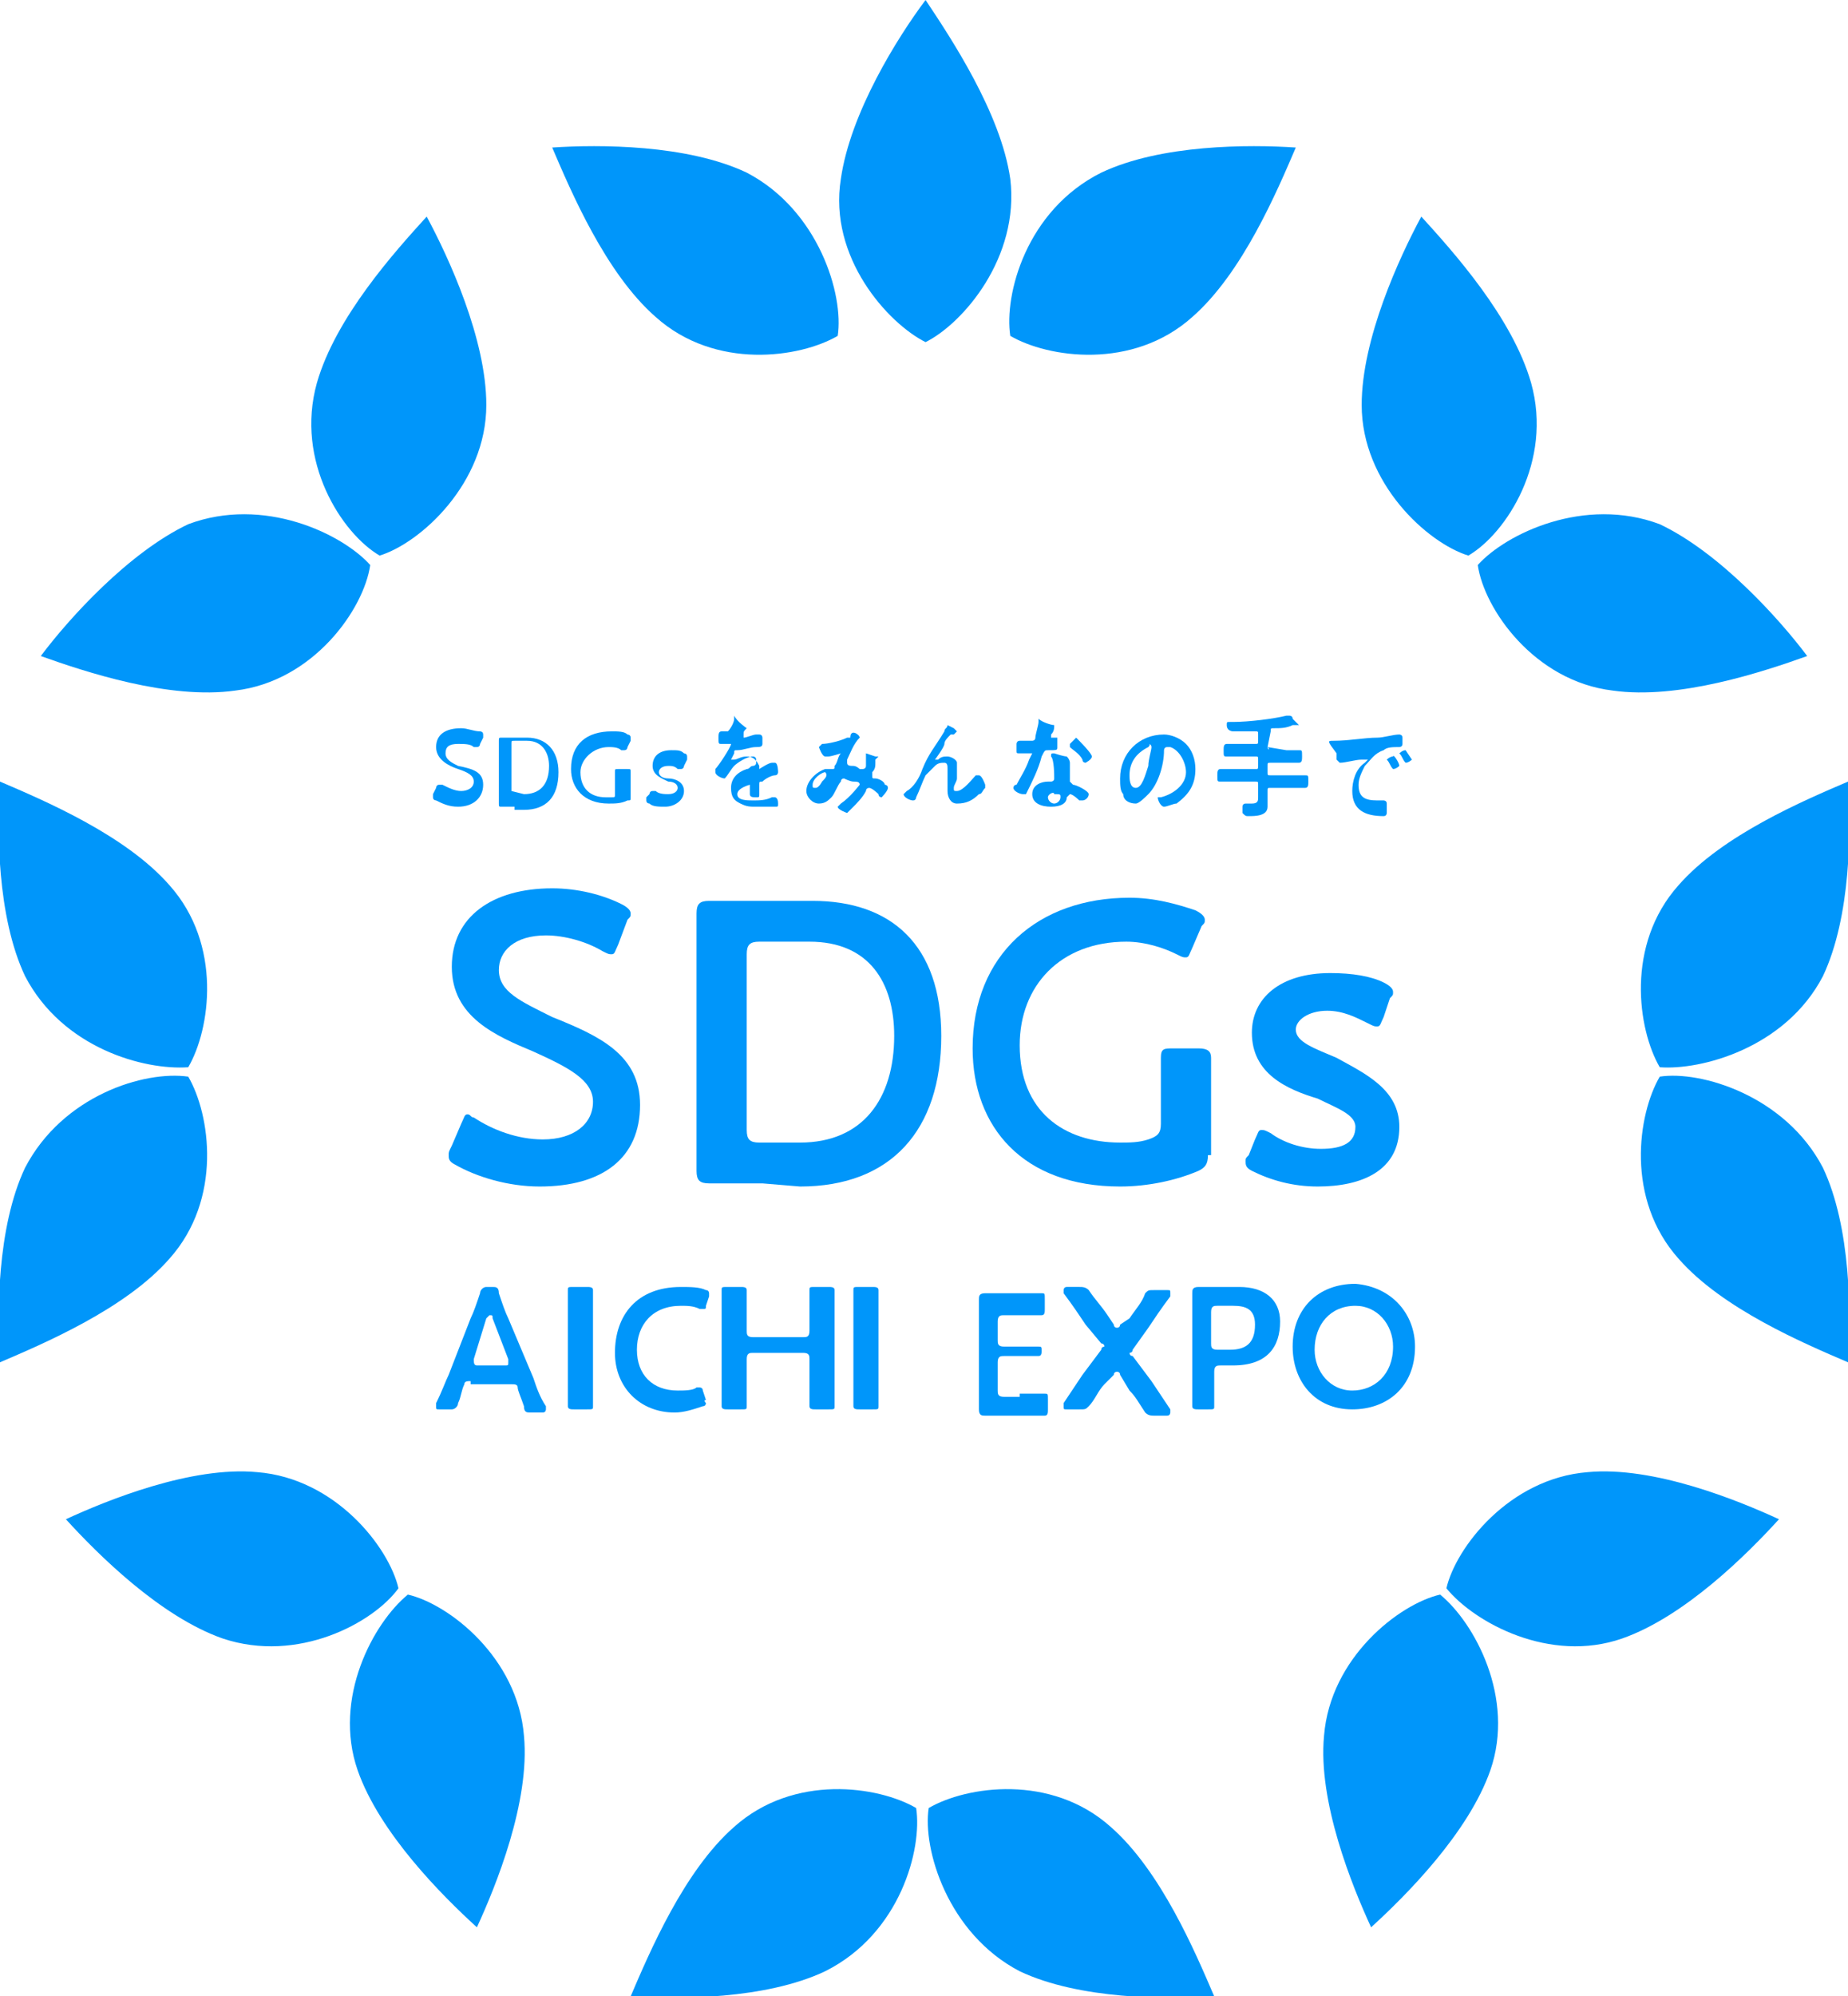 <?xml version="1.0" encoding="utf-8"?>
<!-- Generator: Adobe Illustrator 27.8.1, SVG Export Plug-In . SVG Version: 6.00 Build 0)  -->
<svg version="1.1" id="レイヤー_1" xmlns="http://www.w3.org/2000/svg" xmlns:xlink="http://www.w3.org/1999/xlink" x="0px"
	 y="0px" viewBox="0 0 58.9 63.6" style="enable-background:new 0 0 58.9 63.6;" xml:space="preserve">
<style type="text/css">
	.st0{fill:#0096FA;}
</style>
<g>
	<g>
		<g>
			<g>
				<path class="st0" d="M32.2,10.7c1.2,0.7,3.9,1.1,5.8-0.6c1.6-1.4,2.7-4,3.3-5.4c-1.5-0.1-4.3-0.1-6.2,0.8
					C32.7,6.7,32,9.4,32.2,10.7L32.2,10.7z"/>
			</g>
		</g>
		<g>
			<g>
				<path class="st0" d="M29.5,10.9c1.2-0.6,3-2.7,2.7-5.2c-0.3-2.1-1.9-4.5-2.7-5.7c-0.9,1.2-2.4,3.6-2.7,5.7
					C26.4,8.2,28.3,10.3,29.5,10.9L29.5,10.9z"/>
			</g>
		</g>
		<g>
			<g>
				<path class="st0" d="M26.7,10.7c-1.2,0.7-3.9,1.1-5.8-0.6c-1.6-1.4-2.7-4-3.3-5.4c1.5-0.1,4.3-0.1,6.2,0.8
					C26.1,6.7,26.9,9.4,26.7,10.7L26.7,10.7z"/>
			</g>
		</g>
		<g>
			<g>
				<path class="st0" d="M29.2,57.6c-1.2-0.7-3.9-1.1-5.8,0.6c-1.6,1.4-2.7,4-3.3,5.4c1.5,0.1,4.3,0.1,6.2-0.8
					C28.7,61.6,29.4,58.9,29.2,57.6L29.2,57.6z"/>
			</g>
		</g>
		<g>
			<g>
				<path class="st0" d="M29.6,57.6c1.2-0.7,3.9-1.1,5.8,0.6c1.6,1.4,2.7,4,3.3,5.4c-1.5,0.1-4.3,0.1-6.2-0.8
					C30.2,61.6,29.4,58.9,29.6,57.6L29.6,57.6z"/>
			</g>
		</g>
		<g>
			<g>
				<path class="st0" d="M52.9,34.3c-0.7,1.2-1.1,3.9,0.6,5.8c1.4,1.6,4,2.7,5.4,3.3c0.1-1.5,0.1-4.3-0.8-6.2
					C56.9,34.9,54.2,34.1,52.9,34.3L52.9,34.3z"/>
			</g>
		</g>
		<g>
			<g>
				<path class="st0" d="M52.9,34c-0.7-1.2-1.1-3.9,0.6-5.8c1.4-1.6,4-2.7,5.4-3.3c0.1,1.5,0.1,4.3-0.8,6.2
					C56.9,33.4,54.2,34.1,52.9,34L52.9,34z"/>
			</g>
		</g>
		<g>
			<g>
				<path class="st0" d="M6,34c0.7-1.2,1.1-3.9-0.6-5.8c-1.4-1.6-4-2.7-5.4-3.3c-0.1,1.5-0.1,4.3,0.8,6.2C2,33.4,4.6,34.1,6,34L6,34
					z"/>
			</g>
		</g>
		<g>
			<g>
				<path class="st0" d="M6,34.3c0.7,1.2,1.1,3.9-0.6,5.8c-1.4,1.6-4,2.7-5.4,3.3c-0.1-1.5-0.1-4.3,0.8-6.2C2,34.9,4.6,34.1,6,34.3
					L6,34.3z"/>
			</g>
		</g>
		<g>
			<g>
				<path class="st0" d="M47.1,18c0.2,1.4,1.8,3.7,4.3,4c2.1,0.3,4.8-0.6,6.2-1.1c-0.9-1.2-2.8-3.3-4.7-4.2C50.5,15.8,48,17,47.1,18
					L47.1,18z"/>
			</g>
		</g>
		<g>
			<g>
				<path class="st0" d="M46.8,17.7c-1.3-0.4-3.4-2.3-3.4-4.8c0-2.1,1.2-4.7,1.9-6c1,1.1,2.9,3.2,3.5,5.3C49.5,14.7,48,17,46.8,17.7
					L46.8,17.7z"/>
			</g>
		</g>
		<g>
			<g>
				<path class="st0" d="M12.7,50.6c-0.3-1.3-2-3.5-4.5-3.7c-2.1-0.2-4.8,0.9-6.1,1.5c1,1.1,3,3.1,5,3.8C9.5,53,11.9,51.7,12.7,50.6
					L12.7,50.6z"/>
			</g>
		</g>
		<g>
			<g>
				<path class="st0" d="M13,50.8c1.3,0.3,3.5,2,3.7,4.5c0.2,2.1-0.9,4.8-1.5,6.1c-1.1-1-3.1-3-3.8-5C10.6,54.1,11.9,51.7,13,50.8
					L13,50.8z"/>
			</g>
		</g>
		<g>
			<g>
				<path class="st0" d="M45.9,50.8c-1.3,0.3-3.5,2-3.7,4.5c-0.2,2.1,0.9,4.8,1.5,6.1c1.1-1,3.1-3,3.8-5
					C48.3,54.1,47,51.7,45.9,50.8L45.9,50.8z"/>
			</g>
		</g>
		<g>
			<g>
				<path class="st0" d="M46.1,50.6c0.3-1.3,2-3.5,4.5-3.7c2.1-0.2,4.8,0.9,6.1,1.5c-1,1.1-3,3.1-5,3.8C49.4,53,47,51.7,46.1,50.6
					L46.1,50.6z"/>
			</g>
		</g>
		<g>
			<g>
				<path class="st0" d="M12.1,17.7c1.3-0.4,3.4-2.3,3.4-4.8c0-2.1-1.2-4.7-1.9-6c-1,1.1-2.9,3.2-3.5,5.3
					C9.4,14.7,10.9,17,12.1,17.7L12.1,17.7z"/>
			</g>
		</g>
		<g>
			<g>
				<path class="st0" d="M11.8,18c-0.2,1.4-1.8,3.7-4.3,4c-2.1,0.3-4.8-0.6-6.2-1.1c0.9-1.2,2.8-3.3,4.7-4.2
					C8.4,15.8,10.9,17,11.8,18L11.8,18z"/>
			</g>
		</g>
	</g>
	<g>
		<g>
			<g>
				<path class="st0" d="M20.4,35.2c0,1.7-1.2,2.6-3.2,2.6c-1,0-2-0.3-2.7-0.7c-0.2-0.1-0.2-0.2-0.2-0.3s0-0.1,0.1-0.3l0.3-0.7
					c0.1-0.2,0.1-0.3,0.2-0.3c0.1,0,0.1,0.1,0.2,0.1c0.6,0.4,1.4,0.7,2.2,0.7c1,0,1.6-0.5,1.6-1.2S18.1,34,17,33.5
					c-1.2-0.5-2.6-1.1-2.6-2.7c0-1.6,1.3-2.5,3.2-2.5c0.8,0,1.6,0.2,2.2,0.5c0.2,0.1,0.3,0.2,0.3,0.3c0,0.1,0,0.1-0.1,0.2l-0.3,0.8
					c-0.1,0.2-0.1,0.3-0.2,0.3s-0.1,0-0.3-0.1c-0.5-0.3-1.2-0.5-1.8-0.5c-1,0-1.5,0.5-1.5,1.1c0,0.7,0.7,1,1.7,1.5
					C19.1,33,20.4,33.6,20.4,35.2z"/>
				<path class="st0" d="M24.3,37.7c-0.6,0-1.6,0-1.7,0c-0.3,0-0.4-0.1-0.4-0.4c0-0.7,0-1.5,0-2.1v-4c0-0.6,0-1.4,0-2.1
					c0-0.3,0.1-0.4,0.4-0.4c0.1,0,1.1,0,1.7,0h1.6c2.5,0,4.1,1.4,4.1,4.3c0,3-1.6,4.8-4.5,4.8L24.3,37.7L24.3,37.7z M23.8,36
					c0,0.3,0.1,0.4,0.4,0.4h1.3c2,0,3-1.4,3-3.4c0-1.7-0.8-3-2.7-3h-1.6c-0.3,0-0.4,0.1-0.4,0.4C23.8,30.4,23.8,36,23.8,36z"/>
				<path class="st0" d="M38.5,36.8c0,0.3-0.1,0.4-0.3,0.5c-0.7,0.3-1.6,0.5-2.5,0.5c-3.1,0-4.7-1.9-4.7-4.4c0-3,2.1-4.8,5-4.8
					c0.8,0,1.5,0.2,2.1,0.4c0.2,0.1,0.3,0.2,0.3,0.3c0,0.1,0,0.1-0.1,0.2L38,30.2c-0.1,0.2-0.1,0.3-0.2,0.3c-0.1,0-0.1,0-0.3-0.1
					c-0.4-0.2-1-0.4-1.6-0.4c-2.1,0-3.4,1.4-3.4,3.3c0,2.1,1.4,3.1,3.2,3.1c0.3,0,0.6,0,0.9-0.1c0.3-0.1,0.4-0.2,0.4-0.5v-0.6
					c0-0.6,0-1.4,0-1.5c0-0.3,0.1-0.3,0.4-0.3h0.8c0.3,0,0.4,0.1,0.4,0.3c0,0.1,0,0.9,0,1.5v1.6H38.5z"/>
				<path class="st0" d="M44.6,35.9c0,1.4-1.2,1.9-2.6,1.9c-0.8,0-1.5-0.2-2.1-0.5c-0.2-0.1-0.2-0.2-0.2-0.3s0-0.1,0.1-0.2l0.2-0.5
					c0.1-0.2,0.1-0.3,0.2-0.3c0.1,0,0.1,0,0.3,0.1c0.4,0.3,1,0.5,1.6,0.5c0.7,0,1.1-0.2,1.1-0.7c0-0.4-0.6-0.6-1.2-0.9
					c-1-0.3-2.1-0.8-2.1-2.1c0-1.1,0.9-1.9,2.5-1.9c0.7,0,1.3,0.1,1.7,0.3c0.2,0.1,0.3,0.2,0.3,0.3c0,0.1,0,0.1-0.1,0.2l-0.2,0.6
					c-0.1,0.2-0.1,0.3-0.2,0.3c-0.1,0-0.1,0-0.3-0.1c-0.4-0.2-0.8-0.4-1.3-0.4c-0.6,0-1,0.3-1,0.6c0,0.4,0.6,0.6,1.3,0.9
					C43.5,34.2,44.6,34.7,44.6,35.9z"/>
			</g>
		</g>
		<g>
			<g>
				<path class="st0" d="M15,44c-0.1,0-0.2,0-0.2,0.1c-0.1,0.2-0.1,0.4-0.2,0.6c0,0.1-0.1,0.2-0.2,0.2H14c-0.1,0-0.1,0-0.1-0.1
					c0,0,0,0,0-0.1c0.2-0.4,0.3-0.7,0.4-0.9L15,42c0.1-0.2,0.2-0.5,0.3-0.8c0-0.1,0.1-0.2,0.2-0.2h0.2c0.1,0,0.2,0,0.2,0.2
					c0.1,0.3,0.2,0.6,0.3,0.8l0.8,1.9c0.1,0.3,0.2,0.6,0.4,0.9v0.1c0,0,0,0.1-0.1,0.1h-0.4c-0.1,0-0.2,0-0.2-0.2
					c-0.1-0.3-0.2-0.5-0.2-0.6s-0.1-0.1-0.2-0.1H15V44z M15.1,43.3C15.1,43.4,15.1,43.4,15.1,43.3c0,0.1,0,0.2,0.1,0.2h0.9
					c0.1,0,0.1,0,0.1-0.1v-0.1L15.7,42c0-0.1,0-0.1-0.1-0.1c0,0,0,0-0.1,0.1L15.1,43.3z"/>
				<path class="st0" d="M18.3,44.9c-0.1,0-0.2,0-0.2-0.1c0,0,0-0.6,0-1v-1.7c0-0.3,0-0.9,0-1s0-0.1,0.2-0.1h0.4
					c0.1,0,0.2,0,0.2,0.1c0,0,0,0.6,0,1v1.7c0,0.3,0,0.9,0,1s0,0.1-0.2,0.1H18.3z"/>
				<path class="st0" d="M22.5,44.7c0,0,0,0.1-0.1,0.1c-0.3,0.1-0.6,0.2-0.9,0.2c-1.1,0-1.9-0.8-1.9-1.9c0-1.2,0.7-2.1,2.1-2.1
					c0.3,0,0.6,0,0.8,0.1c0.1,0,0.1,0.1,0.1,0.1v0.1l-0.1,0.3c0,0.1,0,0.1-0.1,0.1h-0.1c-0.2-0.1-0.4-0.1-0.6-0.1
					c-0.9,0-1.4,0.6-1.4,1.4c0,0.8,0.5,1.3,1.3,1.3c0.2,0,0.5,0,0.6-0.1h0.1c0,0,0.1,0,0.1,0.1l0.1,0.3
					C22.4,44.6,22.5,44.7,22.5,44.7z"/>
				<path class="st0" d="M23.8,43.8c0,0.3,0,0.9,0,1s0,0.1-0.2,0.1h-0.4c-0.1,0-0.2,0-0.2-0.1c0,0,0-0.6,0-1v-1.7c0-0.3,0-0.9,0-1
					s0-0.1,0.2-0.1h0.4c0.1,0,0.2,0,0.2,0.1c0,0,0,0.6,0,1v0.3c0,0.1,0,0.2,0.2,0.2h1.6c0.1,0,0.2,0,0.2-0.2v-0.3c0-0.3,0-0.9,0-1
					s0-0.1,0.2-0.1h0.4c0.1,0,0.2,0,0.2,0.1c0,0,0,0.6,0,1v1.7c0,0.3,0,0.9,0,1s0,0.1-0.2,0.1H26c-0.1,0-0.2,0-0.2-0.1
					c0,0,0-0.6,0-1v-0.5c0-0.1,0-0.2-0.2-0.2H24c-0.1,0-0.2,0-0.2,0.2V43.8z"/>
				<path class="st0" d="M27.4,44.9c-0.1,0-0.2,0-0.2-0.1c0,0,0-0.6,0-1v-1.7c0-0.3,0-0.9,0-1s0-0.1,0.2-0.1h0.4
					c0.1,0,0.2,0,0.2,0.1c0,0,0,0.6,0,1v1.7c0,0.3,0,0.9,0,1s0,0.1-0.2,0.1H27.4z"/>
				<path class="st0" d="M32.5,44.4c0.3,0,0.8,0,0.8,0c0.1,0,0.1,0,0.1,0.2v0.3c0,0.1,0,0.2-0.1,0.2c0,0-0.5,0-0.8,0h-0.4
					c-0.3,0-0.7,0-0.7,0c-0.1,0-0.2,0-0.2-0.2c0-0.3,0-0.7,0-0.9v-1.7c0-0.3,0-0.6,0-0.9c0-0.1,0-0.2,0.2-0.2c0,0,0.5,0,0.7,0h0.3
					c0.3,0,0.8,0,0.8,0c0.1,0,0.1,0,0.1,0.2v0.3c0,0.1,0,0.2-0.1,0.2c0,0-0.5,0-0.8,0H32c-0.1,0-0.2,0-0.2,0.2v0.6
					c0,0.1,0,0.2,0.2,0.2h0.3c0.3,0,0.8,0,0.8,0c0.1,0,0.1,0,0.1,0.2V43c0,0.1,0,0.2-0.1,0.2c0,0-0.5,0-0.8,0H32
					c-0.1,0-0.2,0-0.2,0.2v0.9c0,0.1,0,0.2,0.2,0.2h0.5V44.4z"/>
				<path class="st0" d="M35.2,44.1c-0.2,0.2-0.3,0.5-0.5,0.7c-0.1,0.1-0.1,0.1-0.3,0.1H34c-0.1,0-0.1,0-0.1-0.1v-0.1
					c0.2-0.3,0.4-0.6,0.6-0.9l0.6-0.8c0-0.1,0.1-0.1,0.1-0.1s0-0.1-0.1-0.1l-0.5-0.6c-0.2-0.3-0.4-0.6-0.7-1v-0.1c0,0,0-0.1,0.1-0.1
					h0.4c0.1,0,0.2,0,0.3,0.1c0.2,0.3,0.4,0.5,0.6,0.8l0.2,0.3c0,0.1,0.1,0.1,0.1,0.1s0.1,0,0.1-0.1L36,42c0.2-0.3,0.4-0.5,0.5-0.8
					c0.1-0.1,0.1-0.1,0.3-0.1h0.4c0.1,0,0.1,0,0.1,0.1v0.1c-0.3,0.4-0.5,0.7-0.7,1L36.1,43c0,0.1-0.1,0.1-0.1,0.1s0,0.1,0.1,0.1
					l0.6,0.8c0.2,0.3,0.4,0.6,0.6,0.9V45c0,0,0,0.1-0.1,0.1h-0.4c-0.1,0-0.2,0-0.3-0.1c-0.2-0.3-0.3-0.5-0.5-0.7l-0.3-0.5
					c0-0.1-0.1-0.1-0.1-0.1s-0.1,0-0.1,0.1L35.2,44.1z"/>
				<path class="st0" d="M38.2,44.9c-0.1,0-0.2,0-0.2-0.1c0,0,0-0.6,0-1v-1.7c0-0.3,0-0.6,0-0.9c0-0.1,0-0.2,0.2-0.2
					c0,0,0.5,0,0.7,0h0.6c0.8,0,1.3,0.4,1.3,1.1c0,0.8-0.4,1.4-1.5,1.4h-0.4c-0.1,0-0.2,0-0.2,0.2v0.1c0,0.3,0,0.9,0,1
					s0,0.1-0.2,0.1C38.5,44.9,38.2,44.9,38.2,44.9z M38.6,42.8c0,0.1,0,0.2,0.2,0.2h0.4c0.5,0,0.8-0.2,0.8-0.8
					c0-0.5-0.3-0.6-0.7-0.6h-0.5c-0.1,0-0.2,0-0.2,0.2V42.8z"/>
				<path class="st0" d="M45.1,42.9c0,1.3-0.9,2-2,2c-1.2,0-1.9-0.9-1.9-2c0-1.2,0.8-2,2-2C44.4,41,45.1,41.9,45.1,42.9z M41.9,43
					c0,0.7,0.5,1.3,1.2,1.3s1.3-0.5,1.3-1.4c0-0.7-0.5-1.3-1.2-1.3C42.4,41.6,41.9,42.2,41.9,43z"/>
			</g>
		</g>
		<g>
			<path class="st0" d="M15.4,25c0,0.4-0.3,0.7-0.8,0.7c-0.3,0-0.5-0.1-0.7-0.2c0,0-0.1,0-0.1-0.1c0,0,0,0,0-0.1l0.1-0.2
				c0,0,0-0.1,0.1-0.1c0,0,0,0,0.1,0c0.2,0.1,0.4,0.2,0.6,0.2c0.2,0,0.4-0.1,0.4-0.3c0-0.2-0.2-0.3-0.5-0.4s-0.7-0.3-0.7-0.7
				c0-0.4,0.3-0.6,0.8-0.6c0.2,0,0.4,0.1,0.6,0.1c0,0,0.1,0,0.1,0.1c0,0,0,0,0,0.1l-0.1,0.2c0,0,0,0.1-0.1,0.1c0,0,0,0-0.1,0
				c-0.1-0.1-0.3-0.1-0.5-0.1c-0.3,0-0.4,0.1-0.4,0.3c0,0.2,0.2,0.3,0.4,0.4C15.1,24.5,15.4,24.6,15.4,25z"/>
			<path class="st0" d="M16.4,25.7c-0.2,0-0.4,0-0.4,0c-0.1,0-0.1,0-0.1-0.1c0-0.2,0-0.4,0-0.5v-1c0-0.2,0-0.4,0-0.5s0-0.1,0.1-0.1
				c0,0,0.3,0,0.4,0h0.4c0.6,0,1,0.4,1,1.1c0,0.8-0.4,1.2-1.1,1.2h-0.3V25.7z M16.3,25.2C16.3,25.3,16.3,25.3,16.3,25.2l0.4,0.1
				c0.5,0,0.8-0.3,0.8-0.9c0-0.4-0.2-0.8-0.7-0.8h-0.4c-0.1,0-0.1,0-0.1,0.1C16.3,23.7,16.3,25.2,16.3,25.2z"/>
			<path class="st0" d="M20.1,25.4c0,0.1,0,0.1-0.1,0.1c-0.2,0.1-0.4,0.1-0.6,0.1c-0.8,0-1.2-0.5-1.2-1.1c0-0.8,0.5-1.2,1.3-1.2
				c0.2,0,0.4,0,0.5,0.1c0,0,0.1,0,0.1,0.1c0,0,0,0,0,0.1L20,23.8c0,0,0,0.1-0.1,0.1c0,0,0,0-0.1,0c-0.1-0.1-0.3-0.1-0.4-0.1
				c-0.5,0-0.9,0.4-0.9,0.8c0,0.5,0.3,0.8,0.8,0.8c0.1,0,0.2,0,0.2,0c0.1,0,0.1,0,0.1-0.1V25c0-0.1,0-0.4,0-0.4c0-0.1,0-0.1,0.1-0.1
				H20c0.1,0,0.1,0,0.1,0.1c0,0,0,0.2,0,0.4V25.4z"/>
			<path class="st0" d="M21.8,25.2c0,0.3-0.3,0.5-0.6,0.5c-0.2,0-0.4,0-0.5-0.1c0,0-0.1,0-0.1-0.1c0,0,0,0,0-0.1l0.1-0.1
				c0,0,0-0.1,0.1-0.1c0,0,0,0,0.1,0c0.1,0.1,0.3,0.1,0.4,0.1c0.2,0,0.3-0.1,0.3-0.2s-0.1-0.2-0.3-0.2c-0.2-0.1-0.5-0.2-0.5-0.5
				s0.2-0.5,0.6-0.5c0.2,0,0.3,0,0.4,0.1c0,0,0.1,0,0.1,0.1c0,0,0,0,0,0.1l-0.1,0.2c0,0,0,0.1-0.1,0.1c0,0,0,0-0.1,0
				c-0.1-0.1-0.2-0.1-0.3-0.1c-0.2,0-0.3,0.1-0.3,0.2s0.1,0.2,0.3,0.2C21.5,24.8,21.8,24.9,21.8,25.2z"/>
			<path class="st0" d="M23.8,23.2L23.8,23.2c-0.1,0.1-0.1,0.1-0.1,0.2v0.1l0,0c0.1,0,0.3-0.1,0.4-0.1h0.1c0.1,0,0.1,0.1,0.1,0.1
				s0,0.1,0,0.2s-0.1,0.1-0.2,0.1c-0.2,0-0.4,0.1-0.6,0.1c-0.1,0-0.1,0-0.1,0.1l-0.1,0.2l0,0c0,0,0,0,0.1,0s0.2-0.1,0.4-0.1
				c0.2,0,0.3,0.1,0.4,0.3v0.1c0,0,0.3-0.2,0.4-0.2h0.1c0.1,0,0.1,0.3,0.1,0.3s0,0.1-0.1,0.1l0,0c-0.1,0-0.3,0.1-0.4,0.2
				c-0.1,0-0.1,0-0.1,0.1l0,0c0,0.1,0,0.2,0,0.3c0,0.1,0,0.1-0.1,0.1s-0.2,0-0.2-0.1s0-0.1,0-0.2V25c0,0-0.4,0.1-0.4,0.3
				c0,0.2,0.3,0.2,0.5,0.2s0.4,0,0.6-0.1c0,0,0,0,0.1,0c0,0,0.1,0,0.1,0.2c0,0.1,0,0.1-0.1,0.1s-0.5,0-0.6,0c-0.2,0-0.3,0-0.5-0.1
				s-0.3-0.2-0.3-0.5s0.2-0.5,0.5-0.6c0.1,0,0.1-0.1,0.2-0.1c0,0,0.1,0,0.1-0.1v-0.1c0-0.1-0.1-0.1-0.1-0.1c-0.2,0-0.5,0.2-0.6,0.3
				c-0.1,0.1-0.2,0.3-0.3,0.4l0,0c-0.1,0-0.3-0.1-0.3-0.2v-0.1c0.1-0.1,0.5-0.7,0.5-0.8c0,0,0,0-0.1,0s-0.1,0-0.2,0s-0.1,0-0.1-0.2
				c0-0.1,0-0.2,0.1-0.2s0.1,0,0.2,0H23c0.1,0,0.2,0,0.2,0c0.1-0.1,0.2-0.3,0.2-0.4v-0.1C23.5,23,23.8,23.2,23.8,23.2z"/>
			<path class="st0" d="M27.4,23.5C27.4,23.5,27.3,23.5,27.4,23.5c-0.2,0.2-0.3,0.5-0.4,0.7c0,0,0,0,0,0.1s0.1,0.1,0.2,0.1
				s0.2,0.1,0.2,0.1s0,0,0.1,0c0,0,0.1,0,0.1-0.1s0-0.2,0-0.3l0,0V24l0.3,0.1H28c0,0,0,0-0.1,0.1v0.1c0,0.1,0,0.2-0.1,0.3
				c0,0,0,0,0,0.1s0,0.1,0.1,0.1s0.3,0.1,0.3,0.2c0,0,0.1,0,0.1,0.1s-0.2,0.3-0.2,0.3s-0.1,0-0.1-0.1c0,0-0.2-0.2-0.3-0.2
				c0,0-0.1,0-0.1,0.1c-0.1,0.2-0.3,0.4-0.4,0.5L27,25.9c0,0-0.3-0.1-0.3-0.2c0,0,0,0,0.1-0.1c0.3-0.2,0.6-0.6,0.6-0.6
				c0-0.1-0.1-0.1-0.2-0.1s-0.3-0.1-0.3-0.1s-0.1,0-0.1,0.1c-0.1,0.1-0.2,0.4-0.3,0.5c-0.1,0.1-0.2,0.2-0.4,0.2
				c-0.2,0-0.4-0.2-0.4-0.4c0-0.3,0.3-0.6,0.6-0.7c0.1,0,0.1,0,0.2,0s0.1,0,0.1-0.1c0.1-0.1,0.1-0.3,0.2-0.4l0,0l0,0
				c0,0-0.3,0.1-0.4,0.1h-0.1c-0.1,0-0.2-0.3-0.2-0.3s0,0,0.1-0.1c0.2,0,0.6-0.1,0.8-0.2h0.1C27.1,23.2,27.4,23.4,27.4,23.5z
				 M26.3,24.6c-0.1,0-0.4,0.2-0.4,0.4c0,0.1,0,0.1,0.1,0.1s0.2-0.2,0.2-0.2C26.3,24.8,26.4,24.7,26.3,24.6
				C26.4,24.6,26.4,24.6,26.3,24.6z"/>
			<path class="st0" d="M29.4,24.5c0.2-0.5,0.4-0.7,0.7-1.2c0-0.1,0.1-0.1,0.1-0.2l0,0l0.2,0.1l0.1,0.1c0,0,0,0-0.1,0.1h-0.1
				c-0.1,0.1-0.2,0.2-0.2,0.3c0,0.1-0.3,0.5-0.3,0.5l0,0c0,0,0,0,0.1,0c0.1-0.1,0.2-0.1,0.3-0.1c0.1,0,0.3,0.1,0.3,0.2s0,0.1,0,0.2
				s0,0.2,0,0.3c0,0.1-0.1,0.2-0.1,0.3c0,0.1,0,0.1,0.1,0.1c0.2,0,0.5-0.4,0.6-0.5c0,0,0,0,0.1,0s0.2,0.3,0.2,0.3v0.1
				c-0.1,0.1-0.1,0.2-0.2,0.2c-0.2,0.2-0.4,0.3-0.7,0.3c-0.2,0-0.3-0.2-0.3-0.4c0-0.1,0-0.3,0-0.4s0-0.2,0-0.3c0-0.1,0-0.2-0.1-0.2
				s-0.2,0-0.3,0.1c-0.1,0.1-0.2,0.2-0.3,0.3c-0.1,0.2-0.2,0.5-0.3,0.7c0,0,0,0.1-0.1,0.1s-0.3-0.1-0.3-0.2l0.1-0.1
				C29.1,25.1,29.3,24.8,29.4,24.5z"/>
			<path class="st0" d="M33.6,23.1C33.6,23.1,33.6,23.2,33.6,23.1C33.6,23.2,33.6,23.2,33.6,23.1c0,0.1,0,0.2-0.1,0.3v0.1l0,0h0.2
				l0,0v0.1c0,0,0,0.1,0,0.2s0,0.1-0.3,0.1c-0.1,0-0.1,0-0.2,0.2c-0.1,0.4-0.3,0.8-0.5,1.2c0,0,0,0-0.1,0s-0.3-0.1-0.3-0.2
				c0,0,0-0.1,0.1-0.1c0.1-0.2,0.3-0.5,0.4-0.8l0.1-0.2l0,0c0,0-0.3,0-0.4,0c-0.1,0-0.1,0-0.1-0.1v-0.2c0,0,0-0.1,0.1-0.1h0.1
				c0.1,0,0.2,0,0.3,0c0,0,0.1,0,0.1-0.1s0.1-0.4,0.1-0.5v-0.1C33.2,23,33.5,23.1,33.6,23.1z M34,24.1C34.1,24.1,34.1,24.1,34,24.1
				c0.1,0.1,0.1,0.2,0.1,0.2c0,0.1,0,0.6,0,0.6l0.1,0.1l0,0c0.1,0,0.5,0.2,0.5,0.3c0,0.1-0.1,0.2-0.2,0.2h-0.1c0,0-0.2-0.2-0.3-0.2
				c0,0,0,0-0.1,0.1c0,0.2-0.2,0.3-0.5,0.3s-0.6-0.1-0.6-0.4s0.3-0.4,0.5-0.4h0.1c0,0,0.1,0,0.1-0.1s0-0.6-0.1-0.7l0,0
				c0-0.1,0-0.1,0.1-0.1C33.9,24.1,34,24.1,34,24.1z M33.4,25.4c0,0.1,0.1,0.2,0.2,0.2c0.1,0,0.2-0.1,0.2-0.2s0-0.1-0.2-0.1
				C33.6,25.2,33.4,25.3,33.4,25.4z M34.8,24.1c0,0.1-0.2,0.2-0.2,0.2s-0.1,0-0.1-0.1c-0.1-0.2-0.3-0.3-0.4-0.4c0,0,0,0,0-0.1
				l0.2-0.2C34.4,23.6,34.8,24,34.8,24.1z"/>
			<path class="st0" d="M37.8,23.7c0.2,0.2,0.3,0.5,0.3,0.8c0,0.5-0.2,0.8-0.6,1.1c-0.1,0-0.3,0.1-0.4,0.1c-0.1,0-0.2-0.2-0.2-0.3
				c0,0,0,0,0.1,0c0.4-0.1,0.8-0.4,0.8-0.8c0-0.3-0.2-0.7-0.5-0.8h-0.1c-0.1,0-0.1,0.1-0.1,0.1c0,0.5-0.2,1.1-0.5,1.4
				c-0.1,0.1-0.3,0.3-0.4,0.3c-0.2,0-0.4-0.1-0.4-0.3c-0.1-0.1-0.1-0.3-0.1-0.5c0-0.8,0.6-1.4,1.4-1.4
				C37.3,23.4,37.6,23.5,37.8,23.7z M36.6,23.8C36.2,24,36,24.3,36,24.7c0,0.1,0,0.4,0.2,0.4s0.3-0.4,0.4-0.7c0-0.2,0.1-0.5,0.1-0.6
				c0,0,0-0.1-0.1-0.1C36.7,23.7,36.6,23.8,36.6,23.8z"/>
			<path class="st0" d="M40.4,23.8C40.4,23.9,40.5,23.9,40.4,23.8l0.6,0.1c0.1,0,0.3,0,0.4,0c0.1,0,0.1,0,0.1,0.2
				c0,0.1,0,0.2-0.1,0.2s-0.3,0-0.4,0h-0.5c-0.1,0-0.1,0-0.1,0.1v0.2c0,0.1,0,0.1,0.1,0.1h0.7c0.1,0,0.3,0,0.4,0
				c0.1,0,0.1,0,0.1,0.2c0,0.1,0,0.2-0.1,0.2s-0.3,0-0.4,0h-0.7c-0.1,0-0.1,0-0.1,0.1v0.3c0,0.1,0,0.2,0,0.2c0,0.3-0.4,0.3-0.6,0.3
				c-0.1,0-0.1,0-0.2-0.1c0-0.1,0-0.2,0-0.2s0-0.1,0.1-0.1c0,0,0.1,0,0.2,0c0.2,0,0.2-0.1,0.2-0.2V25c0-0.1,0-0.1-0.1-0.1h-0.7
				c-0.1,0-0.3,0-0.4,0c-0.1,0-0.1,0-0.1-0.2c0-0.1,0-0.2,0.1-0.2s0.3,0,0.4,0H40c0.1,0,0.1,0,0.1-0.1v-0.2c0-0.1,0-0.1-0.1-0.1
				h-0.5c-0.1,0-0.3,0-0.4,0c-0.1,0-0.1,0-0.1-0.2c0-0.1,0-0.2,0.1-0.2s0.3,0,0.4,0H40c0.1,0,0.1,0,0.1-0.1v-0.2
				c0-0.1,0-0.1-0.1-0.1c-0.2,0-0.5,0-0.7,0c0,0-0.2,0-0.2-0.2c0-0.1,0-0.1,0.1-0.1h0.1c0.5,0,1.3-0.1,1.7-0.2c0,0,0,0,0.1,0
				c0,0,0.1,0,0.1,0.1l0.2,0.2l0,0c0,0,0,0-0.1,0l0,0c0,0,0,0-0.1,0c-0.2,0.1-0.4,0.1-0.6,0.1c-0.1,0-0.1,0-0.1,0.1L40.4,23.8
				L40.4,23.8z"/>
			<path class="st0" d="M42.5,23.6c0.5,0,1-0.1,1.4-0.1c0.2,0,0.5-0.1,0.7-0.1l0,0c0,0,0.1,0,0.1,0.1s0,0.2,0,0.2
				c0,0.1-0.1,0.1-0.1,0.1c-0.2,0-0.4,0-0.5,0.1c-0.3,0.1-0.4,0.3-0.6,0.5c-0.1,0.2-0.2,0.4-0.2,0.6c0,0.4,0.2,0.5,0.6,0.5
				c0.1,0,0.1,0,0.2,0c0,0,0.1,0,0.1,0.1s0,0.2,0,0.3c0,0,0,0.1-0.1,0.1c-0.6,0-1-0.2-1-0.8c0-0.3,0.1-0.7,0.4-0.9l0.1-0.1l0,0h-0.2
				c-0.2,0-0.5,0.1-0.7,0.1l0,0l-0.1-0.1c0-0.1,0-0.2,0-0.2C42.3,23.6,42.3,23.6,42.5,23.6z M44.6,24.4c0,0-0.1,0.1-0.2,0.1l0,0
				c-0.1-0.1-0.1-0.2-0.2-0.3l0,0c0,0,0.1-0.1,0.2-0.1C44.4,24,44.6,24.3,44.6,24.4z M45,24.2c0,0-0.1,0.1-0.2,0.1l0,0
				c-0.1-0.1-0.1-0.2-0.2-0.3l0,0c0,0,0.1-0.1,0.2-0.1C44.8,23.9,45,24.2,45,24.2z"/>
		</g>
	</g>
</g>
</svg>
